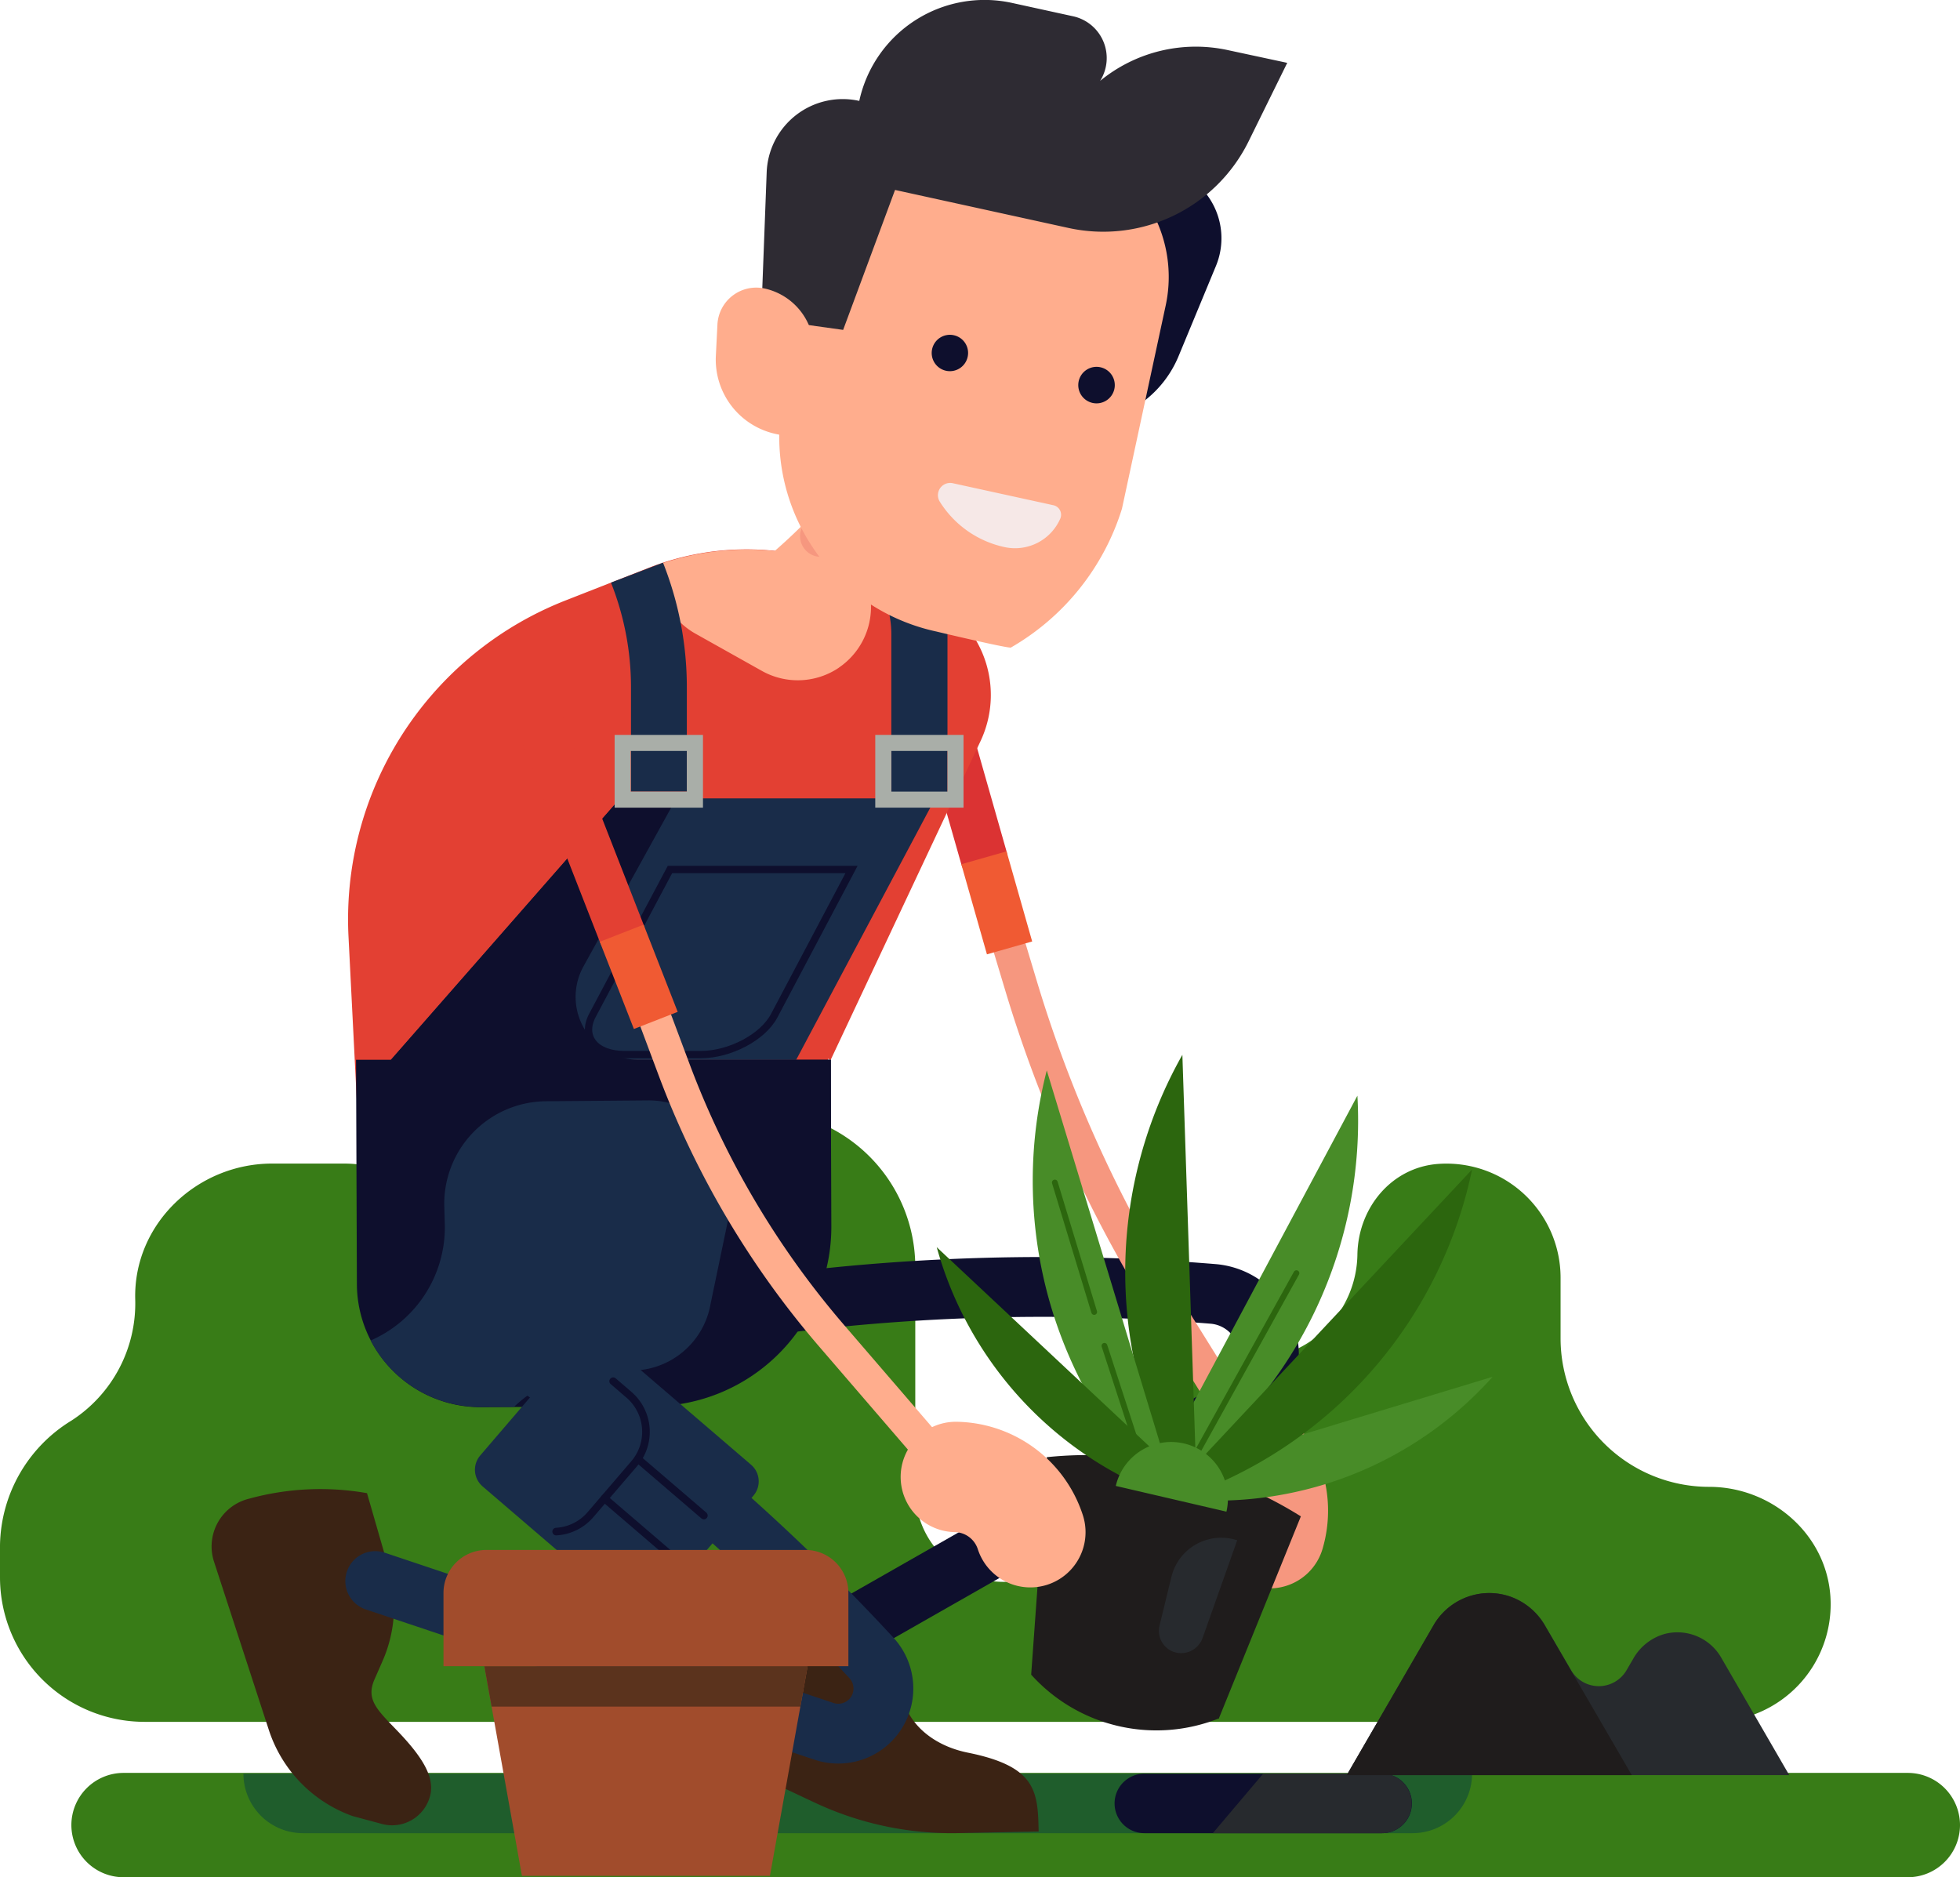 <svg xmlns="http://www.w3.org/2000/svg" viewBox="0 0 257.57 246.69"><defs><style>.cls-1{fill:#387c17;}.cls-2{fill:#1f5d2c;}.cls-10,.cls-19,.cls-20,.cls-21,.cls-24,.cls-25,.cls-26,.cls-27,.cls-3,.cls-4,.cls-5,.cls-6{fill:none;}.cls-19,.cls-25,.cls-3{stroke:#0e0f2d;}.cls-10,.cls-21,.cls-24,.cls-25,.cls-26,.cls-27,.cls-3,.cls-4,.cls-5{stroke-linecap:round;}.cls-10,.cls-20,.cls-21,.cls-24,.cls-26,.cls-27,.cls-3,.cls-4,.cls-5,.cls-6{stroke-miterlimit:10;}.cls-24,.cls-3{stroke-width:7.86px;}.cls-21,.cls-4{stroke:#f6977f;}.cls-26,.cls-4{stroke-width:4.33px;}.cls-5{stroke:#db3333;}.cls-27,.cls-5,.cls-6{stroke-width:6.18px;}.cls-6{stroke:#f05a33;}.cls-7{fill:#f6977f;}.cls-8{fill:#1f1c1c;}.cls-9{fill:#488c28;}.cls-10{stroke:#2c660e;stroke-width:0.76px;}.cls-11{fill:#2c660e;}.cls-12{fill:#272a2e;}.cls-13{fill:#e34033;}.cls-14{fill:#ffad8d;}.cls-15{fill:#3b2314;}.cls-16{fill:#0e0f2d;}.cls-17{fill:#192c49;}.cls-18{fill:#a9aea8;}.cls-19{stroke-width:0.96px;}.cls-20,.cls-26{stroke:#ffad8d;}.cls-20,.cls-21{stroke-width:5.44px;}.cls-22{fill:#2e2b33;}.cls-23{fill:#f6e8e7;}.cls-24{stroke:#192c49;}.cls-25{stroke-width:1px;}.cls-27{stroke:#e34033;}.cls-28{fill:#a14c2c;}.cls-29{fill:#5b331d;}</style></defs><g id="illustration"><path class="cls-1" d="M70.39,217.49c-.26-9.88,8.12-17.85,18-17.85H97.8a17,17,0,0,1,17,17.18,8.27,8.27,0,0,0,4.62,7.74,8.55,8.55,0,0,0,12.35-7.63v-3c0-10.77,8-20.23,18.73-21.17a20.56,20.56,0,0,1,22.4,20.49v29.3a12,12,0,0,0,10.46,12,11.64,11.64,0,0,0,12.79-12.17c-.47-9.37,7.5-17,16.88-17h3.7A14,14,0,0,0,231,211.64c.08-6.14,4.44-11.47,10.56-11.95a15,15,0,0,1,16.14,14.91v8a19.52,19.52,0,0,0,19.52,19.52h0c8.22,0,15.4,6.21,15.94,14.42A15.45,15.45,0,0,1,277.74,273H71.62a19,19,0,0,1-19-19v-4.22A19.56,19.56,0,0,1,62,233.42,18.33,18.33,0,0,0,70.39,217.49Z" transform="translate(-52.62 -46.74)"/><path class="cls-1" d="M68.85,293.42H303.33a6.86,6.86,0,0,0,6.86-6.86h0a6.86,6.86,0,0,0-6.86-6.85H68.85A6.86,6.86,0,0,0,62,286.56h0A6.86,6.86,0,0,0,68.85,293.42Z" transform="translate(-52.62 -46.74)"/><path class="cls-2" d="M238.25,287.63H92.43a7.82,7.82,0,0,1-7.82-7.82H246.07A7.82,7.82,0,0,1,238.25,287.63Z" transform="translate(-52.62 -46.74)"/><path class="cls-3" d="M143.18,219.83a273.56,273.56,0,0,1,68.9-3.06,8,8,0,0,1,3.29,14.9l-50.69,28.89" transform="translate(-52.62 -46.74)"/><path class="cls-4" d="M185.37,171.53l1.39,4.62a174.15,174.15,0,0,0,19,42.06l12.46,20" transform="translate(-52.62 -46.74)"/><line class="cls-5" x1="123.89" y1="93.73" x2="129.3" y2="112.72"/><line class="cls-6" x1="129.3" y1="112.72" x2="132.67" y2="124.56"/><path class="cls-7" d="M221,255.3a7.25,7.25,0,0,1-8.49-9.14,3.25,3.25,0,0,0-1.24-3.56,7.26,7.26,0,0,1,8.39-11.84,17.76,17.76,0,0,1,6.76,19.51A7.23,7.23,0,0,1,221,255.3Z" transform="translate(-52.62 -46.74)"/><path class="cls-8" d="M212.78,272.59l-.09,0a22.15,22.15,0,0,1-24.56-5.79h0l2.06-28.58h0A52.7,52.7,0,0,1,223.57,246h0Z" transform="translate(-52.62 -46.74)"/><path class="cls-9" d="M231,190.72a58,58,0,0,1-23.63,50.08,1.45,1.45,0,0,1-2.13-1.86Z" transform="translate(-52.62 -46.74)"/><line class="cls-10" x1="156.08" y1="193.08" x2="170.37" y2="167.3"/><path class="cls-11" d="M208,185.35a58,58,0,0,0-.94,55.36,1.45,1.45,0,0,0,2.74-.72Z" transform="translate(-52.62 -46.74)"/><path class="cls-9" d="M190.18,187.4a58,58,0,0,0,13.42,53.72,1.45,1.45,0,0,0,2.46-1.41Z" transform="translate(-52.62 -46.74)"/><line class="cls-10" x1="143.79" y1="172.4" x2="138.62" y2="155.39"/><line class="cls-10" x1="149.88" y1="191.42" x2="145.14" y2="176.85"/><path class="cls-11" d="M175.72,210.63a48.7,48.7,0,0,0,26.51,31.2,2.38,2.38,0,0,0,2.63-3.9Z" transform="translate(-52.62 -46.74)"/><path class="cls-9" d="M248.77,227.66a48.8,48.8,0,0,1-40,16.14,2,2,0,0,1-.41-3.88Z" transform="translate(-52.62 -46.74)"/><path class="cls-11" d="M246.07,200.42a58,58,0,0,1-35.79,42.26,1.45,1.45,0,0,1-1.58-2.35Z" transform="translate(-52.62 -46.74)"/><path class="cls-9" d="M213.79,245.38A7.46,7.46,0,1,0,199.25,242Z" transform="translate(-52.62 -46.74)"/><path class="cls-12" d="M207.17,263.9h0a2.94,2.94,0,0,1-2.17-3.56l1.57-6.43A6.73,6.73,0,0,1,214.7,249l.51.13L210.65,262A3,3,0,0,1,207.17,263.9Z" transform="translate(-52.62 -46.74)"/><path class="cls-13" d="M173.19,124.6l-11.08-3.78a35.29,35.29,0,0,0-24.31.56l-10.88,4.27a45,45,0,0,0-17.66,12.53h0a45,45,0,0,0-10.84,31.67L99.59,193h62l-.15-7.15.32.21,19.69-41.88A14.23,14.23,0,0,0,173.19,124.6Z" transform="translate(-52.62 -46.74)"/><path class="cls-14" d="M162.86,134.47a9.64,9.64,0,0,0,3.19-12.31l-3.94-1.34a35.32,35.32,0,0,0-23,.12A9.64,9.64,0,0,0,144,130l8.74,4.9a9.65,9.65,0,0,0,10.15-.44Z" transform="translate(-52.62 -46.74)"/><path class="cls-15" d="M189.11,287.41l-10.56.21a42.3,42.3,0,0,1-18.85-4l-19.53-9.18,2.45-5.32A36.33,36.33,0,0,1,152.81,256h0l9.33,4.41a17.84,17.84,0,0,1,8.55,8.61l1.12,2.41c1.25,2.68,4.13,4.84,8,5.62h0c9,1.81,9.2,5.08,9.3,10.34Z" transform="translate(-52.62 -46.74)"/><path class="cls-15" d="M102.67,286.38l-3.72-1a17.92,17.92,0,0,1-11-11.31l-7.21-22.13a6.46,6.46,0,0,1,4.6-8.26,35.35,35.35,0,0,1,15.51-.73h0l2.86,9.91a17.9,17.9,0,0,1-.8,12.11l-1.07,2.44c-1.19,2.71.39,4.05,3.12,6.9h0c3.53,3.69,4.56,6,4.27,8A5.16,5.16,0,0,1,102.67,286.38Z" transform="translate(-52.62 -46.74)"/><path class="cls-16" d="M161.79,186l.08,21.84a23.59,23.59,0,0,1-23.47,23.7l-22.56.11A16.24,16.24,0,0,1,99.52,215.5L99.41,186Z" transform="translate(-52.62 -46.74)"/><path class="cls-17" d="M132.91,123.3a37.2,37.2,0,0,1,2.63,13.8v13.66h7.34V137.1a44.38,44.38,0,0,0-3.13-16.42Z" transform="translate(-52.62 -46.74)"/><polygon class="cls-17" points="122.9 104.91 81.5 104.91 51.36 139.28 104.62 139.28 122.9 104.91"/><path class="cls-16" d="M129.29,173.74l12.21-22.1h-7.38L104,186h0V200.5h57.81V186H136.52A8.27,8.27,0,0,1,129.29,173.74Z" transform="translate(-52.62 -46.74)"/><path class="cls-18" d="M142.88,145.42v5.34H135.5v-5.34h7.38m2.11-2.11h-11.6v9.56H145v-9.56Z" transform="translate(-52.62 -46.74)"/><path class="cls-17" d="M167.09,122.19a12.92,12.92,0,0,1,2.66,7.85v21.6h7.38V130a20.34,20.34,0,0,0-.55-4.65Z" transform="translate(-52.62 -46.74)"/><path class="cls-18" d="M177.13,145.42v5.34h-7.38v-5.34h7.38m2.11-2.11h-11.6v9.56h11.6v-9.56Z" transform="translate(-52.62 -46.74)"/><path class="cls-19" d="M134.7,185.32h10c3.84,0,8.16-2.28,9.65-5.09L164.52,161H140.66l-10.2,19.19C129,183,130.86,185.32,134.7,185.32Z" transform="translate(-52.62 -46.74)"/><path class="cls-20" d="M160.57,117.09a76.18,76.18,0,0,1-10.62,9" transform="translate(-52.62 -46.74)"/><path class="cls-21" d="M174.33,97.92a76.76,76.76,0,0,1-13.85,19.27" transform="translate(-52.62 -46.74)"/><path class="cls-16" d="M191,102l6-25.07,8.66-8.17h0a9.51,9.51,0,0,1,6.75,12.93l-4.91,11.85A14.31,14.31,0,0,1,191,102Z" transform="translate(-52.62 -46.74)"/><path class="cls-14" d="M205.81,86.87l-5.75,26.72a32,32,0,0,1-14.61,18.25c-.9,0-9.57-2.06-9.76-2.11a26.17,26.17,0,0,1-20.08-31.1L159.2,82a22.88,22.88,0,0,1,27.18-17.56l5.73,1.24A17.85,17.85,0,0,1,205.81,86.87Z" transform="translate(-52.62 -46.74)"/><path class="cls-22" d="M197.19,57.37h0a5.62,5.62,0,0,0-3.55-8.49l-8-1.75A16.85,16.85,0,0,0,165.54,60h0a10,10,0,0,0-12.17,9.44l-1,26.4,3.89-6.75,7.16,1,6.82-18.39,22.82,5a21.3,21.3,0,0,0,23.61-11.32L221.78,55,214,53.33A19.83,19.83,0,0,0,197.19,57.37Z" transform="translate(-52.62 -46.74)"/><path class="cls-23" d="M184.62,118.63h0a13.35,13.35,0,0,1-8.52-6,1.61,1.61,0,0,1,1.74-2.39l13.21,2.89a1.28,1.28,0,0,1,.91,1.75h0A6.49,6.49,0,0,1,184.62,118.63Z" transform="translate(-52.62 -46.74)"/><path class="cls-16" d="M179.78,93.65A2.39,2.39,0,1,1,178,90.8,2.38,2.38,0,0,1,179.78,93.65Z" transform="translate(-52.62 -46.74)"/><path class="cls-16" d="M199.06,97.87A2.4,2.4,0,1,1,197.23,95,2.4,2.4,0,0,1,199.06,97.87Z" transform="translate(-52.62 -46.74)"/><path class="cls-14" d="M157.23,104.35l-2.73-.6a10,10,0,0,1-7.81-10.21l.21-4.16a5.11,5.11,0,0,1,6.19-4.73h0a8.25,8.25,0,0,1,6.3,9.82Z" transform="translate(-52.62 -46.74)"/><path class="cls-24" d="M112.09,218.85a273.4,273.4,0,0,1,55,45.7,5.93,5.93,0,0,1-6.21,9.69L101.93,254.5" transform="translate(-52.62 -46.74)"/><path class="cls-17" d="M124.41,191.45A13.48,13.48,0,0,0,111,205.06l.08,2.83a16.25,16.25,0,0,1-9.75,15,16.22,16.22,0,0,0,14.47,8.73l4.36,0h0a17.15,17.15,0,0,1,11.8-4.78l3.6,0A10.56,10.56,0,0,0,146,218.07l2.78-13.33a11.14,11.14,0,0,0-11-13.4Z" transform="translate(-52.62 -46.74)"/><rect class="cls-17" x="121.1" y="225.3" width="25.13" height="30.69" rx="2.88" transform="translate(350.74 249.11) rotate(130.62)"/><line class="cls-25" x1="79.43" y1="196.9" x2="88.07" y2="204.31"/><line class="cls-25" x1="92.5" y1="199.15" x2="83.86" y2="191.74"/><path class="cls-25" d="M125.71,248a6.4,6.4,0,0,0,4.51-2.23l5.74-6.69a6.43,6.43,0,0,0-.7-9.07l-2.06-1.77" transform="translate(-52.62 -46.74)"/><path class="cls-26" d="M138.87,181.06l2.34,6.25a115.78,115.78,0,0,0,20.68,34.94l17.66,20.51" transform="translate(-52.62 -46.74)"/><line class="cls-27" x1="71.03" y1="95.31" x2="81.7" y2="122.63"/><line class="cls-6" x1="81.7" y1="122.63" x2="86.18" y2="134.09"/><path class="cls-14" d="M171.93,237.23a7.25,7.25,0,0,0,6.19,10.84,3.24,3.24,0,0,1,3,2.25,7.25,7.25,0,1,0,13.8-4.48,17.74,17.74,0,0,0-16.6-12.27A7.25,7.25,0,0,0,171.93,237.23Z" transform="translate(-52.62 -46.74)"/><path class="cls-16" d="M234.25,279.81H203a3.91,3.91,0,0,0-3.91,3.91h0a3.91,3.91,0,0,0,3.91,3.91h31.26a3.91,3.91,0,0,0,3.9-3.91h0A3.91,3.91,0,0,0,234.25,279.81Z" transform="translate(-52.62 -46.74)"/><path class="cls-12" d="M212,287.63h22.23a3.91,3.91,0,0,0,3.9-3.91h0a3.91,3.91,0,0,0-3.9-3.91H218.62Z" transform="translate(-52.62 -46.74)"/><path class="cls-12" d="M278.79,264.53a6.64,6.64,0,0,0-7.48-3.06,6.91,6.91,0,0,0-4.08,3.27l-.85,1.46a4.22,4.22,0,0,1-7.31,0l-3.34-5.74a8.65,8.65,0,0,0-4.7-3.95,8.48,8.48,0,0,0-10,3.76L229.6,280h58.15Z" transform="translate(-52.62 -46.74)"/><path class="cls-8" d="M248.33,256.08h0a8.45,8.45,0,0,0-7.3,4.19L229.6,280h37.46l-11.44-19.68A8.45,8.45,0,0,0,248.33,256.08Z" transform="translate(-52.62 -46.74)"/><path class="cls-28" d="M110.9,265.69h53.21v-9.63a5.65,5.65,0,0,0-5.65-5.65H116.55a5.65,5.65,0,0,0-5.65,5.65Z" transform="translate(-52.62 -46.74)"/><polygon class="cls-28" points="68.59 246.5 101.18 246.5 106.13 218.96 63.65 218.96 68.59 246.5"/><polygon class="cls-29" points="64.6 224.26 105.18 224.26 106.13 218.96 63.65 218.96 64.6 224.26"/></g></svg>